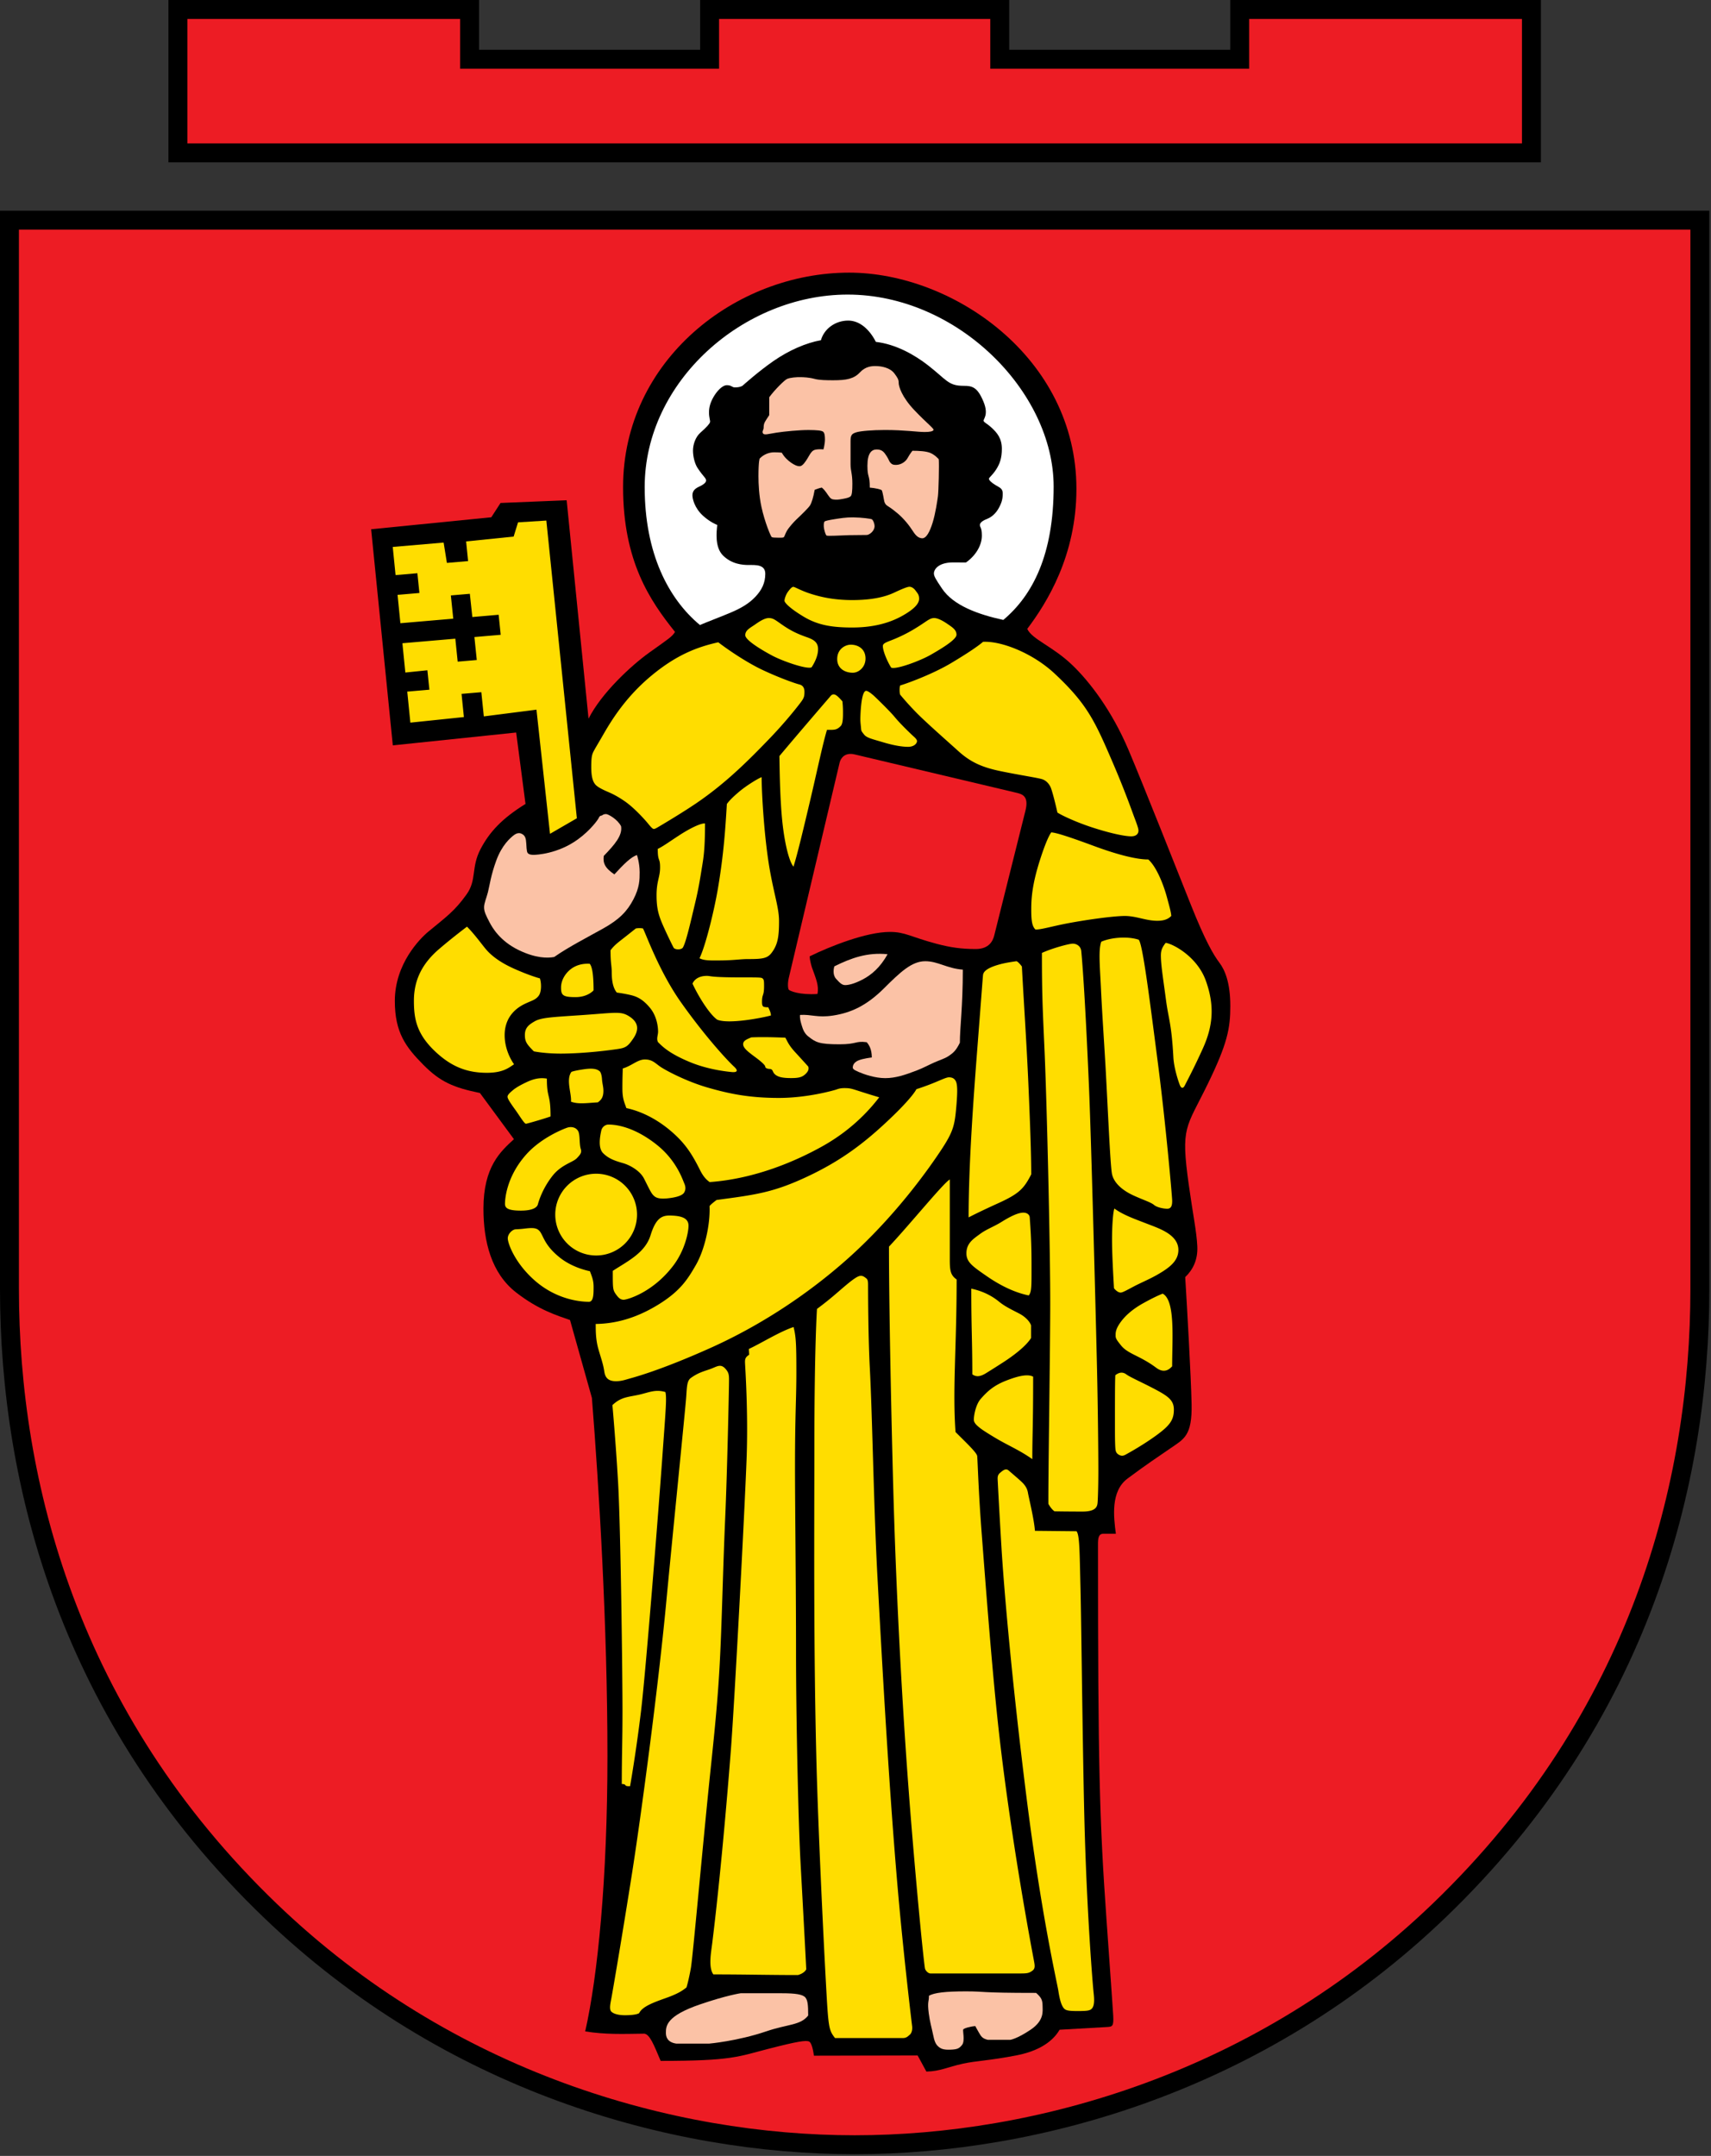 <?xml version="1.0" encoding="utf-8"?>
<svg xmlns="http://www.w3.org/2000/svg" xmlns:svg="http://www.w3.org/2000/svg" version="1.1" id="svg182" width="904" height="1139" viewBox="0 0 904 1139">
  <rect x="0" y="0" width="904" height="1139" fill="#333333" stroke="none"/>
  <defs id="defs186"/>
  <g id="g188">
    <g id="g8654" transform="translate(-493.212,-45.625)">
      <path style="opacity:1;fill:#ed1c24;fill-opacity:1;stroke:#000000;stroke-width:10;stroke-linecap:butt;stroke-linejoin:miter;stroke-dasharray:none;stroke-opacity:1" d="m 1391.328,161.929 v 564.684 c 0,102.317 -31.324,226.098 -137.74,328.366 -94.347,90.67 -212.302,123.735 -308.818,123.735 -96.516,0 -214.471,-33.065 -308.818,-123.735 C 529.536,952.711 498.212,828.93 498.212,726.613 V 161.929 Z" id="path130112-7"/>
      <path style="opacity:1;fill:#ed1c24;fill-opacity:1;stroke:#000000;stroke-width:10;stroke-linecap:butt;stroke-linejoin:miter;stroke-dasharray:none;stroke-opacity:1" d="M 1302.34,126.384 V 50.625 h -154.125 v 26.3 h -126.8 v -26.3 c -51.097,0 -102.193,0 -153.29,0 v 26.3 h -126.8 v -26.3 H 587.2 v 75.759 c 238.38,0 476.76,1e-5 715.14,1e-5 z" id="path130987-3"/>
      <g id="g8644">
        <path style="opacity:1;fill:#000000;fill-opacity:1;stroke:none;stroke-width:1;stroke-linecap:butt;stroke-linejoin:miter;stroke-dasharray:none;stroke-opacity:1" d="m 802.395,1118.849 c 10.726,1.683 19.245,1.362 31.294,1.19 2.828,0.425 4.946,5.724 8.575,14.385 37.878,0 41.066,-2.299 56.918,-6.372 15.232,-3.914 20.011,-4.684 21.607,-3.807 1.23,0.675 2.042,4.369 2.467,7.43 l 54.784,-0.125 4.621,8.521 c 7.594,-0.221 10.765,-2.3 19.333,-4.182 7.05,-1.548 13.661,-1.554 28.314,-4.391 15.134,-2.93 20.589,-9.872 22.752,-13.54 l 25.368,-1.45 c 2.48,-0.177 3.22,-0.422 2.955,-5.858 -0.086,-1.76 -0.908,-13.578 -3.553,-50.812 -3.747,-52.757 -4.504,-81.532 -4.504,-198.159 0,-3.453 0.243,-5.761 2.943,-5.761 h 6.502 c -1.166,-8.806 -2.861,-22.435 6.17,-29.148 10.933,-8.126 14.963,-10.67 22.77,-16.062 7.009,-4.841 11.431,-6.482 11.072,-23.371 -0.316,-14.854 -2.375,-50.737 -3.37,-66.986 3.963,-3.804 6.733,-9.018 6.387,-16.281 -0.376,-7.89 -2.22,-16.18 -4.523,-32.651 -4.297,-30.743 -1.459,-29.531 10.007,-53.044 10.449,-21.43 11.955,-29.434 11.955,-41.266 0,-12.663 -3.022,-19.23 -5.729,-22.82 -3.182,-4.219 -7.525,-11.602 -15.079,-30.557 -6.888,-17.282 -25.185,-63.553 -32.967,-81.896 -8.765,-20.661 -20.511,-36.119 -29.997,-45.112 -10.347,-9.809 -20.941,-13.291 -23.517,-18.842 10.274,-13.65 25.98,-38.558 25.98,-74 0,-69.333 -65.337,-114.214 -120.064,-114.214 -60.301,0 -119.457,46.557 -119.457,113.271 0,39.288 14.286,60.117 27.435,76.522 -1.451,2.484 -3.175,3.492 -13.536,10.886 -9.553,6.817 -25.415,21.519 -32.145,34.979 l -11.566,-115.404 -34.929,1.429 -4.884,7.551 -63.491,6.332 11.456,114.181 65.174,-6.792 4.935,37.721 c -12.378,7.661 -18.943,14.712 -23.725,23.789 -5.133,9.742 -1.912,16.336 -7.431,24.033 -6.418,8.95 -10.732,11.82 -20.181,19.651 -4.435,3.675 -17.706,16.995 -17.706,36.634 0,16.673 5.801,24.387 15.091,33.751 8.982,9.053 15.925,11.988 29.872,14.866 l 17.967,24.395 c -7.057,6.497 -16.108,14.48 -16.108,36.707 0,17.357 4.162,34.105 17.268,44.289 12,9.324 21.873,12.209 28.47,14.555 l 11.562,41.134 c 3.719,46.934 8.213,119.965 8.213,189.301 0,64.776 -5.157,116.302 -11.757,145.398 z" id="path102406"/>
        <path style="opacity:1;fill:#ed1c24;fill-opacity:1;stroke:none;stroke-width:1;stroke-linecap:butt;stroke-linejoin:miter;stroke-dasharray:none;stroke-opacity:1" d="m 1029.756,464.335 c 3.25,0.77 7.266,1.511 5.24,9.614 l -16.486,65.917 c -0.667,2.668 -2.603,7.142 -9.74,7.142 -7.57,0 -13.371,-0.819 -20.687,-2.759 -13.672,-3.626 -16.602,-6.277 -24.666,-6.277 -12.448,0 -31.397,7.522 -42.395,12.87 -0.033,2.025 1.093,5.677 1.093,5.677 2.212,6.201 3.903,9.823 2.995,14.238 -9.677,0.613 -14.73,-1.668 -15.164,-2.282 -0.385,-0.545 -0.723,-3.071 0.041,-6.306 l 26.833,-113.61 c 0.61,-2.583 2.952,-5.543 7.883,-4.375 z" id="path2434"/>
        <path id="path70119" style="opacity:1;fill:#fbc2a6;fill-opacity:1;stroke:none;stroke-width:1;stroke-linecap:butt;stroke-linejoin:miter;stroke-dasharray:none;stroke-opacity:1" d="m 786.031,551.207 c 7.592,-5.313 17.335,-10.272 25.881,-15.054 8.546,-4.782 12.666,-9.071 15.954,-15.364 3.294,-6.305 3.307,-10.435 3.307,-14.346 0,-4.913 -1.417,-9.072 -1.417,-9.072 -3.077,0.917 -6.962,4.759 -11.94,10.207 -5.166,-3.475 -6.074,-6.105 -5.604,-9.768 5.823,-6.011 9.956,-10.833 9.142,-15.686 -1.91,-3.726 -6.846,-6.418 -7.91,-6.418 -1.722,0 -1.885,0.772 -2.52,0.82 -0.554,0.042 -1.087,0.451 -1.346,1.176 -0.238,0.665 -4.125,6.364 -11.079,11.405 -10.69,7.749 -22.155,8.14 -23.262,8.14 -1.319,0 -2.265,-0.142 -2.922,-0.674 -0.657,-0.532 -0.841,-1.237 -1.048,-5.315 -0.133,-2.618 -0.588,-4.025 -1.948,-4.867 -0.894,-0.553 -2.471,-1.316 -4.943,0.716 -1.592,1.308 -5.921,4.903 -8.927,13.051 -2.899,7.858 -3.505,13.12 -4.444,16.814 -0.844,3.32 -2.035,5.761 -2.035,8.015 0,2.254 1.008,4.289 2.886,7.89 1.355,2.596 5.379,9.894 15.586,14.778 8.869,4.244 14.997,4.229 18.591,3.555 z m 176.114,-1.461 c -3.852,7.062 -8.66,11.009 -13.195,13.372 -4.716,2.457 -7.682,2.944 -9.143,2.944 -1.461,0 -2.546,-0.686 -4.915,-3.387 -1.852,-2.112 -1.195,-5.424 -0.863,-6.509 8.988,-4.472 17.512,-7.483 28.116,-6.42 z m -46.254,32.08 c 6.104,-0.384 9.16,1.594 17.423,0.329 9.383,-1.436 17.633,-5.13 26.848,-14.284 8.687,-8.63 14.736,-14.423 21.896,-14.423 6.763,0 11.401,3.817 19.854,4.443 0,19.825 -1.555,30.51 -1.555,38.613 -1.948,3.896 -3.172,5.251 -6.303,7.255 -1.85,1.184 -4.389,1.932 -7.244,3.195 -2.855,1.262 -5.741,2.857 -9.025,4.124 -6.304,2.433 -11.408,4.14 -16.855,4.14 -5.448,0 -11.181,-2.021 -14.059,-3.261 -2.878,-1.24 -3.099,-1.727 -3.099,-2.48 0,-0.753 0.426,-2.442 2.701,-3.498 2.48,-1.151 7.35,-1.673 7.35,-1.673 0,-4.371 -1.471,-6.696 -2.701,-8.068 -6.145,-0.797 -4.926,1.102 -14.393,1.102 -10.739,0 -12.592,-1.065 -16.489,-4.165 -1.948,-1.55 -2.751,-3.516 -3.388,-5.637 -0.636,-2.122 -1.121,-3.773 -0.96,-5.711 z m 68.112,518.175 c 2.88,-1.628 8.798,-2.317 19.568,-2.317 10.77,0 6.136,0.814 37.069,0.814 2.567,2.317 3.417,3.518 3.417,7.016 0,2.563 0.974,7.527 -6.332,12.442 -7.306,4.915 -10.772,5.337 -10.772,5.337 h -11.805 c -2.959,-0.698 -3.521,-1.746 -4.804,-3.938 -1.284,-2.192 -1.827,-3.324 -1.827,-3.324 -2.792,0.215 -6.03,1.172 -6.395,1.796 -0.359,0.615 1.035,6.044 -0.587,8.129 -1.492,1.918 -2.616,2.408 -6.105,2.536 -3.551,0.131 -5.025,-0.394 -6.431,-1.624 -1.546,-1.352 -2.142,-3.03 -2.831,-6.474 -0.689,-3.444 -1.665,-6.492 -2.26,-11.157 -0.816,-6.402 0.188,-6.168 0.094,-9.236 z m -120.946,4.571 c 14.087,-4.827 21.446,-5.886 21.446,-5.886 h 21.852 c 7.084,0 11.043,0.574 12.398,2.267 1.196,1.495 1.461,3.763 1.461,9.493 -4.069,5.247 -10.726,4.479 -22.121,8.356 -15.303,5.207 -30.277,6.496 -30.277,6.496 h -17.219 c -4.829,-0.687 -5.562,-3.585 -5.562,-5.73 0,-3.726 0.381,-8.952 18.022,-14.997 z M 928.87,321.155 c 0.382,-0.369 2.53,-0.809 5.113,-1.218 2.865,-0.453 6.211,-1.031 9.928,-0.981 4.983,0.067 9.483,0.755 9.912,1.003 0.731,0.422 1.571,2.55 1.458,3.966 -0.174,2.184 -2.442,4.082 -3.922,4.316 -0.597,0.094 -4.777,-9.8e-4 -9.569,0.12 -4.793,0.121 -11.139,0.57 -11.885,0.196 -0.419,-0.21 -1.328,-2.896 -1.445,-4.756 -0.103,-1.632 0.19,-2.433 0.41,-2.645 z m 27.54,-38.068 c 3.011,0 4,1.59 5.252,3.494 1.158,1.761 1.279,2.727 1.921,3.413 0.717,0.766 1.256,1.361 3.498,1.218 2.081,-0.133 4.53,-1.465 5.737,-3.713 1.105,-2.057 2.47,-3.728 2.47,-3.728 3.475,0 7.398,0.214 9.627,1.215 2.523,1.133 4.283,3.261 4.283,3.261 0.254,2.852 -0.078,17.063 -0.443,19.658 -0.297,2.112 -1.254,8.93 -2.822,13.947 -1.42,4.544 -3.278,8.341 -5.612,8.156 -1.95,-0.155 -3.306,-1.47 -4.748,-3.722 -1.883,-2.941 -4.725,-6.599 -8.191,-9.491 -3.135,-2.615 -4.683,-3.532 -5.414,-3.997 -0.731,-0.465 -1.207,-1.173 -1.494,-2.081 -0.288,-0.908 -0.788,-5.068 -1.445,-6.181 -2.329,-1.036 -6.27,-1.28 -6.27,-1.28 0,-7.139 -1.248,-4.927 -1.248,-11.596 0,-6.669 2.2,-8.573 4.901,-8.573 z m -27.339,-5.394 c 0,-1.706 -0.187,-3.452 -1.018,-4.023 -0.876,-0.603 -3.117,-0.832 -7.563,-0.861 -4.696,-0.031 -12.863,0.744 -17.014,1.394 -4.523,0.708 -6.571,1.498 -7.201,0.282 -0.541,-1.045 0.41,-1.606 0.41,-3.034 0,-0.77 0.069,-1.938 0.731,-3.043 0.558,-0.93 1.039,-1.706 2.208,-3.441 l 0.024,-9.484 c 2.891,-3.956 8.044,-9.077 9.441,-9.677 1.607,-0.691 4.93,-0.98 7.187,-0.926 1.581,0.038 4.355,0.124 7.32,0.918 2.536,0.68 6.336,0.729 9.842,0.729 7.013,0 10.952,-0.751 14.145,-4.195 2.873,-3.098 6.174,-3.313 8.115,-3.313 3.162,0 7.787,0.8 10.135,3.994 1.68,2.285 2.201,3.107 2.201,4.923 0,1.816 1.628,7.389 8.265,14.371 6.712,7.06 10.483,9.745 10.129,10.497 -0.354,0.753 -2.056,1.056 -4.712,1.056 -3.824,0 -10.426,-1.065 -20.914,-1.065 -6.675,0 -12.947,0.537 -15.083,1.203 -2.489,0.776 -3.118,1.478 -3.118,4.734 v 12.191 c 0,3.569 0.956,4.77 0.956,10.28 0,3.788 -0.223,6.014 -0.931,6.634 -0.708,0.62 -1.875,0.946 -4.104,1.355 -2.479,0.455 -3.495,0.541 -5.158,0.263 -1.432,-0.239 -1.937,-1.271 -3.667,-3.725 -1.34,-1.9 -2.331,-2.516 -2.331,-2.516 -1.381,0.253 -3.725,1.19 -3.725,1.19 -0.708,3.963 -1.568,6.743 -2.413,8.152 -0.845,1.409 -4.507,4.921 -7.44,7.707 -1.099,1.044 -3.7,3.891 -4.837,5.822 -0.995,1.69 -1.216,3.153 -1.739,3.421 -0.495,0.253 -1.672,0.193 -3.168,0.181 -1.496,-0.012 -2.621,-0.034 -3.112,-0.331 -0.467,-0.283 -3.678,-7.872 -5.418,-15.929 -1.285,-5.947 -1.577,-12.187 -1.577,-16.194 0,-8.014 0.634,-9.342 0.634,-9.342 2.323,-2.415 5.254,-3.303 7.634,-3.303 2.733,0 4.076,0.215 4.076,0.215 1.286,2.351 3.276,4.149 4.938,5.297 1.643,1.135 3.336,1.966 4.714,1.809 1.378,-0.157 2.871,-2.365 4.061,-4.353 1.123,-1.876 1.712,-3.17 2.996,-3.967 1.284,-0.797 4.418,-0.621 5.293,-0.544 0,0 0.791,-2.878 0.791,-5.352 z"/>
        <path style="opacity:1;fill:#ffffff;fill-opacity:1;stroke:none;stroke-width:1;stroke-linecap:butt;stroke-linejoin:miter;stroke-dasharray:none;stroke-opacity:1" d="m 863.008,375.825 c -16.648,-13.859 -29.179,-37.813 -29.179,-72.88 0,-55.871 52.271,-101.692 107.249,-101.692 58.002,0 108.824,51.393 108.824,101.427 0,35.865 -11.011,57.383 -26.586,70.458 -13.234,-2.88 -26.363,-7.568 -32.395,-16.562 -3.366,-5.019 -4.289,-6.512 -4.289,-8.109 0,-1.597 1.883,-5.716 10.226,-5.716 5.18,0 6.701,0.044 6.701,0.044 4.794,-3.311 8.417,-8.751 8.417,-14.145 0,-4.581 -1.048,-4.353 -1.048,-5.637 0,-1.659 2.489,-2.716 4.039,-3.35 2.066,-0.845 4.185,-2.572 5.756,-5.294 1.841,-3.188 2.279,-5.327 2.279,-8.028 0,-2.701 -1.612,-3.099 -3.934,-4.512 -2.16,-1.315 -3.35,-2.563 -3.35,-3.237 0,-0.74 1.74,-1.718 3.851,-5.009 1.847,-2.88 2.975,-5.886 2.975,-10.87 0,-5.579 -2.645,-8.477 -5.074,-10.801 -2.725,-2.608 -4.351,-3 -4.57,-3.971 -0.219,-0.971 2.803,-3.158 -0.063,-10.093 -3.19,-7.721 -5.921,-8.386 -10.482,-8.386 -8.224,0 -8.884,-3.107 -18.886,-10.889 -7.066,-5.497 -16.899,-11.085 -27.485,-12.33 -3.713,-7.206 -8.982,-11.255 -14.638,-11.255 -6.659,0 -12.678,4.216 -14.391,10.36 -7.865,1.454 -16.624,5.193 -24.94,10.916 -8.009,5.513 -16.448,13.111 -16.448,13.111 0,0 -1.127,0.925 -4.053,0.925 -1.622,0 -1.741,-1.173 -4.265,-1.173 -2.524,0 -5.387,3.37 -6.958,6.054 -1.68,2.87 -2.481,5.481 -2.481,8.314 0,2.834 0.724,4.237 0.547,5.122 -0.177,0.886 -1.974,2.883 -5.046,5.555 -2.688,2.338 -3.965,6.388 -3.965,9.488 0,3.099 0.923,6.949 2.443,9.237 3.239,4.878 4.496,5.239 4.496,6.614 0,1.24 -2.034,2.461 -3.406,3.082 -2.061,0.933 -3.829,2.07 -3.829,4.705 0,1.727 1.026,6.628 5.586,10.79 3.909,3.567 7.538,4.87 7.538,4.87 -0.376,3.542 -1.384,11.722 3.011,16.117 4.583,4.583 10.272,5.048 13.549,5.048 3.719,0 8.811,-0.354 8.811,4.649 0,4.87 -1.884,8.569 -5.182,12.093 -3.621,3.868 -8.125,6.298 -13.212,8.453 -5.382,2.28 -12.495,4.936 -16.142,6.507 z" id="path86261"/>
        <path id="path421" style="display:inline;opacity:1;fill:#ffdd00;fill-opacity:1;stroke:none;stroke-width:1;stroke-linecap:butt;stroke-linejoin:miter;stroke-dasharray:none;stroke-opacity:1" d="m 784.093,635.468 c 0,-12.43 -1.939,-9.145 -1.939,-19.999 -3.64,-0.619 -6.908,0.078 -10.642,1.836 -3.847,1.812 -5.956,3.126 -7.415,4.364 -1.458,1.237 -2.782,2.416 -2.738,3.432 0.044,1.016 1.549,3.317 4.112,6.852 2.35,3.242 4.779,7.453 5.654,7.359 0.875,-0.094 10.374,-2.876 12.968,-3.844 z m -0.287,-149.324 14.192,-8.216 -16.126,-157.282 -14.952,0.94 -2.328,7.516 -25.106,2.571 1.042,10.381 -11.195,0.962 -1.731,-10.741 -26.884,2.31 1.492,14.87 11.522,-0.99 1.077,10.443 -11.552,0.992 1.503,14.981 27.93,-2.399 -1.267,-12.282 10.028,-0.861 1.323,12.277 13.893,-1.203 1.092,10.584 -13.893,1.194 1.251,12.13 -10.085,0.866 -1.251,-12.13 -27.96,2.402 1.553,15.475 11.647,-1.195 1.059,10.268 -11.695,1.005 1.645,16.395 28.279,-2.947 -1.238,-12.251 10.449,-0.886 1.319,12.786 27.814,-3.555 z m 23.014,82.697 c 0,-9.652 -1.029,-12.862 -2.029,-14.032 -3.239,-0.216 -7.104,0.443 -10.28,3.04 -2.718,2.223 -4.87,5.688 -4.87,9.475 0,4.069 0.898,5.092 7.66,5.092 6.575,0 9.52,-3.575 9.52,-3.575 z m -31.553,32.224 c -3.663,-3.694 -4.734,-5.026 -4.734,-8.654 0,-3.784 2.057,-5.415 5.16,-7.199 3.517,-2.022 9.428,-2.244 24.214,-3.245 18.928,-1.282 21.353,-2.317 26.049,0.814 3.963,2.642 5.416,6.262 1.847,11.49 -2.713,3.974 -3.851,4.915 -8.046,5.542 -4.195,0.626 -16.493,2.273 -29.023,2.442 -9.267,0.125 -15.467,-1.19 -15.467,-1.19 z m 19.629,26.585 c 3.867,1.464 8.455,0.685 14.153,0.372 1.986,-1.346 3.095,-3.036 2.962,-6.622 -0.066,-1.793 -0.627,-3.668 -0.74,-5.661 -0.108,-1.895 -0.627,-3.638 -1.189,-4.122 -1.197,-1.033 -3.13,-1.84 -8.271,-1.097 -5.416,0.783 -6.681,1.393 -6.681,1.393 -3.011,4.074 0.14,11.458 -0.234,15.739 z m 34.882,59.667 a 21.599,21.599 0 0 1 -21.599,21.599 21.599,21.599 0 0 1 -21.599,-21.599 21.599,21.599 0 0 1 21.599,-21.599 21.599,21.599 0 0 1 21.599,21.599 z M 739.951,535.192 c 3.914,3.945 7.138,8.453 9.706,11.584 2.567,3.131 6.98,6.971 15.216,10.645 8.704,3.882 13.596,5.095 13.596,5.095 0.851,2.532 0.885,7.012 -0.561,9.059 -1.62,2.294 -3.679,2.641 -7.173,4.295 -2.597,1.229 -10.892,5.443 -10.892,16.648 0,8.889 4.968,15.372 4.968,15.372 -2.724,1.816 -5.809,4.508 -14.355,4.508 -10.361,0 -18.669,-3.128 -27.23,-11.191 -9.908,-9.331 -11.326,-17.3 -11.326,-26.88 0,-11.302 4.672,-19.921 13.338,-27.339 7.389,-6.324 14.715,-11.797 14.715,-11.797 z m 77.019,181.841 c 7.964,-5.183 17.093,-9.497 19.975,-18.848 3.135,-10.172 6.819,-10.583 11.584,-10.338 4.29,0.221 8.426,1.121 8.457,5.269 0.025,3.365 -1.841,12.985 -8.058,21.165 -10.927,14.375 -24.491,18.021 -26.212,18.021 -1.815,0 -2.889,-1.223 -4.039,-2.818 -1.715,-2.377 -1.706,-3.046 -1.706,-12.451 z M 770.158,694.732 c 5.523,-0.672 7.394,-0.398 9.033,2.635 1.575,2.916 2.831,6.979 9.52,12.43 6.464,5.269 14.359,7.048 16.175,7.424 1.059,2.841 1.948,4.691 1.948,8.366 0,3.675 -0.015,7.794 -2.489,7.794 -3.413,0 -16.693,-0.638 -28.872,-11.484 -10.345,-9.212 -13.98,-19.422 -13.98,-22.052 0,-2.317 2.369,-4.673 4.151,-4.758 1.86,-0.089 3.223,-0.197 4.516,-0.354 z m 29.31,-46.766 c -0.196,-4.054 -0.58,-4.866 -1.707,-5.868 -1.127,-1.002 -3.07,-1.294 -4.822,-0.722 -1.62,0.53 -13.572,5.116 -21.63,14.104 -10.812,12.06 -11.288,24.266 -11.288,26.085 0,2 0.951,3.65 8.397,3.65 6.178,0 8.514,-1.663 8.957,-3.257 0.443,-1.594 2.305,-8.136 7.66,-15.01 4.711,-6.047 10.776,-7.194 12.902,-9.376 1.928,-1.979 2.329,-2.756 2.329,-3.885 0,-1.129 -0.556,-0.708 -0.798,-5.721 z m 48.586,30.484 c 5.086,-0.795 6.271,-2.184 6.606,-2.759 0.46,-0.789 1.198,-2.287 0.131,-4.744 -1.033,-2.379 -4.195,-12.273 -14.59,-20.539 -13.921,-11.07 -24.46,-10.646 -25.655,-10.646 -1.439,0 -3.234,1.209 -3.653,3.188 -0.487,2.302 -1.973,8.963 0.974,11.911 2.889,2.889 6.235,4.047 10.538,5.269 3.586,1.018 8.953,3.986 11.069,8.147 2.6,5.112 3.675,7.594 4.959,8.855 1.125,1.105 2.696,2.4 9.621,1.318 z M 1061.99,854.595 c 1.68,2.094 1.624,11.287 2.081,29.444 0.493,19.572 1.24,95.905 2.303,130.972 1.326,43.752 4.074,78.266 4.693,83.861 0.333,3.004 0.436,6.041 -0.767,7.66 -0.949,1.277 -2.238,1.55 -7.646,1.55 -4.782,0 -6.326,-0.288 -7.308,-1.395 -1.493,-1.683 -2.342,-5.267 -2.962,-9.34 -0.62,-4.074 -8.983,-39.66 -16.891,-102.731 -7.89,-62.931 -11.948,-111.146 -13.2,-132.123 -1.257,-21.047 -1.836,-32.516 -1.924,-34.287 -0.088,-1.771 -0.311,-3.212 1.284,-4.516 1.44,-1.177 2.928,-2.558 4.494,-1.173 1.904,1.683 6.822,5.756 7.949,7.134 1.127,1.378 1.903,2.629 2.257,4.799 0.354,2.17 3.222,13.726 3.659,19.925 z M 924.863,737.138 c 5.358,-3.963 8.543,-6.706 12.885,-10.461 6.885,-5.955 8.902,-7.014 10.312,-7.014 1.078,0 1.764,0.519 2.46,1.035 0.869,0.644 1.33,1.022 1.33,3.612 0,2.347 0.022,26.81 0.908,43.724 1.39,26.543 2.085,74.193 4.037,110.459 3.172,58.944 7.225,130.415 12.523,184.252 2.856,29.018 5.552,51.322 5.799,53.22 0.284,2.176 -0.349,3.889 -1.19,4.592 -0.889,0.743 -1.736,1.784 -3.548,1.784 h -35.997 c -3.415,-4.385 -3.511,-5.494 -4.889,-30.792 -1.378,-25.297 -3.965,-79.309 -4.881,-113.667 -1.645,-61.692 -1.13,-129.665 -1.13,-167.361 0,-53.79 1.38,-73.383 1.38,-73.383 z m -35.997,21.166 c 6.948,-3.261 16.124,-9.084 23.623,-11.6 1.256,4.987 1.482,8.621 1.482,23.675 0,15.054 -0.72,21.535 -0.72,50.609 0,20.871 0.543,62.287 0.543,97.587 0,33.296 1.148,88.689 2.4,111.482 1.252,22.793 2.718,49.917 2.999,55.98 -1.064,2.192 -4.374,3.032 -4.374,3.032 -15.038,0 -28.248,-0.344 -44.71,-0.344 -2.721,-3.736 -1.208,-11.512 -0.593,-16.464 4.122,-33.217 7.881,-76.467 9.83,-101.793 1.948,-25.327 7.192,-124.256 8.319,-153.937 0.942,-24.797 -0.766,-49.011 -0.827,-51.02 -0.063,-2.066 0.305,-2.906 2.205,-4.177 z m -12.409,10.419 c 2.082,2.296 1.958,3.652 1.915,7.722 -0.05,4.697 -0.931,46.599 -2.009,71.207 -1.375,31.376 -1.745,57.723 -3.1,80.727 -1.355,23.005 -3.696,42.667 -5.826,63.864 -3.779,37.614 -8.262,87.845 -9.202,93.104 -1.213,6.792 -2.312,10.247 -2.312,10.247 -2.524,2.081 -5.285,3.63 -11.025,5.668 -6.11,2.17 -12.365,4.42 -13.981,7.929 0,0 -1.299,1.103 -7.493,1.103 -3.188,0 -5.92,-0.628 -7.218,-1.904 -1.153,-1.133 -0.555,-4.07 -0.068,-6.55 0.487,-2.479 5.856,-33.647 11.163,-67.527 4.321,-27.582 13.505,-95.374 17.952,-142.572 2.921,-30.994 10.137,-102.583 10.513,-108.03 0.376,-5.448 0.384,-8.567 2.421,-10.059 4.258,-3.117 7.627,-3.711 10.888,-4.968 3.075,-1.186 4.938,-2.655 7.38,0.037 z m 118.572,-99.969 c 0,0 10e-6,35.475 10e-6,42.276 0,6.111 0.441,8.272 3.619,10.573 0,35.911 -2.216,57.69 -0.588,80.576 5.814,5.843 11.336,10.967 11.461,12.787 0.354,5.136 0.674,18.973 2.428,41.64 1.517,19.613 4.921,65.513 8.376,98.01 6.376,59.98 18.411,122.842 19.089,126.463 0.551,2.941 0.899,4.554 -0.84,5.771 -1.608,1.126 -2.505,1.378 -6.011,1.378 h -47.777 c -1.033,0 -2.507,-1.285 -2.849,-2.567 -0.376,-1.409 -3.273,-28.386 -7.051,-74.192 -5.088,-61.696 -7.967,-122.947 -9.323,-166.008 -1.002,-31.81 -2.664,-103.906 -2.664,-141.232 10.617,-11.242 28.876,-33.722 32.132,-35.475 z M 816.782,787.958 c 4.649,-4.383 8.284,-4.204 14.147,-5.509 5.084,-1.131 8.463,-2.974 13.836,-1.399 0.828,3.068 0.066,10.582 -1.573,33.828 -1.653,23.457 -8.655,112.828 -11.312,134.878 -2.657,22.05 -5.768,39.537 -5.768,39.537 -3.751,0.17 -1.305,-1.092 -4.382,-1.158 0,-15.973 0.375,-22.104 0.375,-39.073 0,-17.345 -0.939,-96.636 -2.356,-120.723 -1.291,-21.939 -2.967,-40.381 -2.967,-40.381 z M 985.46,618.171 c 4.531,-1.792 7.656,-3.381 9.073,-3.381 1.417,0 2.84,0.344 3.692,2.083 0.78,1.593 1.02,4.754 0.211,13.874 -0.842,9.495 -1.614,12.851 -8.078,22.605 -5.924,8.94 -21.328,30.971 -43.755,52.207 -15.851,15.01 -42.883,36.481 -78.415,52.38 -27.46,12.287 -41.225,15.657 -43.131,16.229 -2.047,0.615 -3.978,1.17 -6.407,1.17 -4.339,0 -5.717,-2.152 -6.156,-5.11 -0.595,-4.008 -1.655,-6.754 -3.094,-11.757 -1.439,-5.003 -1.446,-9.593 -1.446,-13.384 10.05,-0.125 21.058,-2.814 33.137,-10.26 11.726,-7.229 15.561,-13.563 19.775,-20.861 4.61,-7.985 7.667,-21.359 7.235,-31.165 1.031,-1.271 3.724,-3.212 3.724,-3.212 20.476,-2.755 29.806,-3.82 48.153,-12.461 18.347,-8.641 30.524,-18.199 43.098,-30.11 12.575,-11.911 14.304,-15.959 14.304,-15.959 0,0 3.877,-1.224 8.082,-2.887 z m -163.227,-8.057 c 4.801,-1.415 7.832,-4.755 11.705,-4.755 4.029,0 5.436,2.005 8.39,3.983 2.821,1.888 13.434,7.566 24.674,10.822 11.616,3.365 22.198,5.51 37.758,5.51 15.341,0 29.203,-4.084 30.021,-4.331 0.952,-0.288 1.992,-0.863 4.538,-0.863 3.343,0 3.852,0.332 9.497,2.125 5.554,1.764 8.922,2.745 8.922,2.745 -5.8,7.571 -15.318,17.66 -30.024,25.872 -13.623,7.607 -35.253,17.161 -59.561,18.91 -1.876,-1.323 -3.447,-3.047 -5.142,-6.45 -4.041,-8.111 -7.417,-13.256 -13.287,-18.695 -7.726,-7.158 -16.638,-12.018 -25.581,-13.949 -0.956,-2.868 -2.09,-4.759 -2.09,-10.368 0,-6.722 0.18,-8.425 0.18,-10.558 z M 1039.068,772.928 c 0,27.438 -0.433,29.796 -0.433,43.588 -6.636,-4.719 -12.869,-7.252 -19.356,-11.126 -6.487,-3.874 -8.094,-5.089 -9.541,-6.379 -1.44,-1.284 -2.004,-2.329 -2.004,-3.362 0,-2.243 1.013,-7.947 3.6,-10.927 3.743,-4.31 7.219,-7.28 13.683,-9.782 6.204,-2.401 11.153,-3.527 14.05,-2.012 z m -32.683,-46.492 c 6.823,1.431 11.608,4.359 14.626,6.847 3.176,2.618 7.012,4.378 10.737,6.324 3.563,1.862 5.698,4.544 6.23,6.23 v 6.679 c -2.769,4.409 -9.419,9.423 -14.903,12.951 -2.874,1.849 -6.147,3.935 -8.938,5.65 -2.681,1.647 -4.948,2.218 -7.206,0.591 0,-18.356 -0.546,-23.376 -0.546,-45.272 z m 30.854,-37.925 c 0.865,11.458 0.974,17.708 0.974,26.434 0,10.228 0.088,13.15 -1.461,15.076 -6.803,-1.364 -14.361,-4.78 -22.065,-10.094 -7.704,-5.313 -10.877,-7.528 -10.877,-12.162 0,-5.479 3.9,-7.765 7.327,-10.31 3.173,-2.357 7.377,-3.877 11.032,-6.159 4.843,-3.024 8.923,-5.009 11.71,-5.009 2.242,0 3.181,1.261 3.361,2.224 z m 45.25,83.656 c 1.78,-1.378 3.718,-1.994 5.846,-0.415 1.807,1.34 7.239,3.764 12.84,6.642 8.847,4.546 12.243,6.664 12.243,11.955 0,5.313 -1.926,8.236 -9.143,13.505 -6.735,4.917 -13.836,8.88 -15.431,9.766 -1.488,0.827 -2.524,1.571 -4.28,0.675 -1.482,-0.756 -1.907,-1.74 -2.038,-3.336 -0.141,-1.706 -0.238,-4.54 -0.238,-10.207 0,-11.522 -0.028,-25.266 0.202,-28.585 z m 25.027,-43.081 c 6.759,3.571 4.995,23.928 4.995,38.371 -1.381,1.526 -4.134,3.99 -8.457,0.753 -3.858,-2.889 -7.263,-4.657 -11.047,-6.546 -3.89,-1.941 -5.934,-3.249 -7.64,-5.404 -1.545,-1.952 -2.723,-3.344 -2.723,-4.784 0,-1.44 -0.22,-3.257 2.393,-6.999 2.489,-3.564 6.397,-7.111 12.066,-10.272 4.709,-2.626 8.014,-4.185 10.414,-5.119 z m -25.512,-44.986 c 4.561,3.414 11.035,5.632 17.578,8.174 6.223,2.418 16.226,5.654 16.226,13.732 0,5.886 -4.823,9.507 -11.666,13.366 -3.754,2.117 -8.404,4.065 -11.891,5.909 -3.734,1.975 -5.938,3.227 -6.959,3.227 -1.436,0 -2.961,-1.54 -3.512,-2.302 -0.48,-8.465 -1.033,-18.566 -1.033,-25.798 0,-7.232 0.546,-14.659 1.257,-16.307 z m -48.882,-127.846 c 0.893,17.102 2.472,40.101 3.409,61.501 0.916,20.906 1.542,37.824 1.542,48.281 -3.82,7.358 -6.086,10.105 -17.345,15.216 -10.818,4.911 -15.755,7.538 -15.755,7.538 0,-28.411 2.692,-64.62 4.696,-90.418 1.935,-24.917 2.762,-35.974 2.887,-37.32 0.106,-1.138 0.285,-3.646 9.111,-6.011 3.625,-0.971 8.641,-1.597 8.641,-1.597 1.221,0.564 2.813,2.81 2.813,2.81 z m 10.582,-7.184 c 5.402,-2.48 14.277,-4.894 16.348,-4.894 1.847,0 4.152,1.203 4.429,3.882 0.324,3.141 1.878,20.032 4.107,72.265 1.169,27.407 3.624,121.505 4.251,149.524 0.449,20.068 0.676,44.116 0.676,52.444 0,8.328 -0.229,14.715 -0.354,16.594 -0.146,2.19 -0.257,5.322 -8.037,5.322 -7.514,0 -14.746,-0.125 -14.746,-0.125 -1.722,-1.096 -3.256,-3.945 -3.256,-3.945 -0.125,-13.087 0.845,-72.448 0.971,-102.755 0.125,-30.307 -1.813,-109.854 -2.971,-136.01 -1.063,-23.998 -1.417,-30.16 -1.417,-52.303 z m 51.101,-6.991 c 2.129,1.785 6.017,33.17 10.09,64.519 4.23,32.55 7.483,69.914 7.616,72.969 0.161,3.693 -0.952,4.649 -2.635,4.649 -1.771,0 -5.348,-0.648 -6.931,-1.999 -1.707,-1.457 -6.035,-2.762 -11.134,-5.137 -5.468,-2.548 -10.348,-6.555 -11.157,-11.644 -0.877,-5.51 -1.97,-30.943 -3.21,-53.967 -0.62,-11.512 -1.868,-29.307 -2.498,-42.584 -0.624,-13.168 -1.464,-21.348 0.121,-25.74 5.148,-2.254 13.789,-3.006 19.738,-1.065 z m 35.504,21.666 c 4.682,13.072 3.856,23.729 -1.507,35.645 -4.644,10.316 -8.764,18.012 -9.605,19.695 -0.841,1.683 -1.866,1.666 -2.612,-0.177 -0.708,-1.749 -3.119,-8.888 -3.433,-14.711 -0.956,-17.776 -2.556,-20.17 -3.869,-30.056 -1.61,-12.124 -2.727,-18.763 -2.727,-23.773 0,-2.84 0.854,-4.445 2.529,-6.626 3.721,0.457 16.629,7.176 21.224,20.004 z m -210.054,45.366 c 0.361,1.168 0.197,2.46 -1.676,4.131 -1.726,1.54 -3.573,1.943 -7.368,1.943 -4.039,0 -6.609,-0.421 -8.294,-1.754 -1.928,-1.525 -0.961,-2.955 -3.181,-3.083 -1.6,-0.092 -2.207,-0.704 -2.207,-1.205 0,-0.517 -1.065,-1.863 -4.853,-4.696 -3.867,-2.892 -6.832,-4.993 -6.832,-7.181 0,-1.984 2.375,-2.722 4.307,-3.585 5.244,-0.226 10.943,-0.12 17.985,0.167 0.933,1.449 1.446,3.578 5.142,7.593 4.063,4.414 6.978,7.671 6.978,7.671 z M 853.004,575.161 c 11.943,16.904 23.641,29.887 28.157,34.093 2.827,2.633 0.45,2.921 -1.216,2.758 -1.91,-0.188 -12.099,-1.116 -21.992,-5.187 -10.967,-4.512 -14.701,-8.221 -17.092,-10.657 -0.942,-1.804 0.046,-3.651 0.046,-5.467 0,-1.283 -0.167,-7.605 -4.24,-12.577 -4.388,-5.358 -7.988,-6.303 -11.088,-6.992 -3.1,-0.689 -6.475,-1.127 -6.475,-1.127 -2.066,-2.442 -2.692,-6.528 -2.692,-10.786 0,-3.507 -0.632,-4.43 -0.632,-11.568 2.192,-2.88 4.258,-4.305 7.514,-6.872 3.085,-2.433 5.825,-4.618 5.825,-4.618 1.02,-0.226 2.636,-0.283 3.823,0 1.696,3.228 8.563,22.725 20.061,38.999 z m 6.092,-9.873 c 0.954,-2.228 3.381,-4.086 7.552,-4.086 2.312,0 1.459,0.789 18.231,0.789 9.913,0 10.657,0.003 11.309,0.632 0.643,0.621 0.712,1.176 0.712,4.055 0,5.383 -1.088,3.856 -1.088,8.298 0,1.587 0.284,2.034 0.59,2.34 0.547,0.547 2.714,0.457 2.714,0.457 0.493,1.137 1.408,2.754 1.408,4.336 -3.888,1.107 -22.275,4.795 -28.395,2.216 -4.647,-3.377 -10.613,-13.705 -13.033,-19.038 z m 6.608,-84.603 c -1.922,-0.245 -7.198,2.052 -13.755,6.332 -5.109,3.335 -8.695,5.931 -11.216,7.088 0,7.109 1.23,4.345 1.23,9.791 0,5.17 -1.86,7.155 -1.86,14.717 0,7.694 1.319,11.342 4.131,17.541 2.644,5.83 4.826,10.051 4.826,10.051 0.659,1.309 4.194,1.299 4.959,0 1.683,-2.856 4.069,-13.411 6.772,-24.829 1.094,-4.619 2.001,-9.465 2.954,-15.45 1.024,-6.428 1.958,-10.157 1.958,-25.24 z m 29.91,-24.485 c -2.373,0.942 -8.261,4.664 -11.737,7.576 -3.475,2.912 -5.458,4.99 -6.635,6.615 -0.798,13.371 -1.68,26.614 -4.686,44.46 -1.985,11.788 -6.613,30.719 -9.775,37.031 2.548,1.335 6.237,1.159 9.612,1.159 8.475,0 11.676,-0.722 15.931,-0.722 7.579,0 10.27,-0.308 12.51,-3.236 3.316,-4.335 3.979,-8.599 3.979,-16.798 0,-6.602 -2.266,-12.914 -4.657,-25.843 -3.118,-16.858 -4.543,-41.818 -4.543,-50.243 z m 153.047,29.178 c 2.003,0.169 6.045,1.081 22.568,7.201 19.307,7.152 26.931,7.11 28.663,7.11 4.206,3.675 7.982,12.933 9.91,20.128 1.307,4.878 2.066,7.484 2.254,9.682 -1.997,2.148 -4.763,2.589 -7.424,2.589 -6.048,0 -11.24,-2.626 -17.403,-2.545 -6.738,0.088 -21.315,2.242 -29.843,3.863 -8.586,1.632 -14.097,3.398 -17.099,3.289 -1.772,-1.666 -2.214,-4.668 -2.214,-10.429 0,-5.761 0.377,-13.051 4.571,-26.205 4.008,-12.568 6.017,-14.684 6.017,-14.684 z m -114.978,-72.905 c 1.107,0 2.536,1.265 4.629,3.715 0.144,1.716 0.285,3.076 0.285,5.496 0,2.354 0.059,6.166 -1.137,7.428 -2.186,2.307 -3.427,2.102 -7.315,2.102 -2.182,7.173 -5.189,21.591 -8.756,36.739 -3.567,15.147 -6.92,29.218 -8.948,35.542 -2.507,-3.042 -4.757,-13.09 -5.865,-23.56 -1.148,-10.846 -1.41,-24.108 -1.57,-34.862 9.033,-10.815 25.813,-30.304 26.429,-31.001 0.595,-0.673 1.099,-1.599 2.248,-1.599 z m 17.171,-1.869 c 1.041,0 3.232,1.86 4.062,2.601 0.69,0.617 8.325,7.951 11.174,11.427 2.849,3.475 8.408,8.753 9.338,9.616 0.831,0.772 2.28,1.904 2.28,2.944 0,1.041 -1.35,2.989 -4.716,2.989 -3.454,0 -8.026,-0.842 -13.411,-2.464 -5.385,-1.622 -8.44,-2.229 -9.835,-4.023 -1.086,-1.396 -1.502,-1.763 -1.584,-3.044 -0.078,-1.229 -0.387,-3.32 -0.387,-4.981 0,-1.66 0.31,-15.065 3.077,-15.065 z m 61.748,-25.901 c 9.817,-0.501 26.378,6.06 37.9,16.861 17.213,16.138 21.177,24.999 30.615,46.918 6.132,14.242 9.884,24.827 11.066,28.027 0.888,2.404 2.297,5.933 2.501,7.458 0.258,1.931 -0.948,3.502 -3.804,3.502 -2.856,0 -9.756,-1.197 -20.372,-4.627 -8.903,-2.877 -16.71,-6.619 -18.614,-7.948 -1.753,-7.784 -3.044,-12.068 -3.526,-13.208 -0.563,-1.334 -2.007,-3.608 -4.581,-4.408 -2.475,-0.769 -11.589,-2.115 -21.728,-4.196 -9.588,-1.968 -15.855,-4.608 -22.42,-10.555 -5.322,-4.822 -17.092,-15.151 -22.184,-20.332 -5.092,-5.18 -8.627,-9.548 -8.627,-9.548 -0.341,-0.45 -0.494,-3.827 -0.022,-4.866 5.423,-1.673 17.865,-6.415 27.051,-11.9 8.655,-5.168 14.27,-8.996 16.745,-11.179 z M 872.705,384.958 c 5.667,4.339 15.339,10.819 23.411,14.619 8.636,4.066 16.975,7.04 19.455,7.66 2.155,0.539 2.673,2.269 2.673,3.841 0,2.391 -0.292,3.287 -1.616,5.128 -1.378,1.917 -7.798,10.182 -16.333,19.088 -12.259,12.794 -24.104,24.428 -39.226,34.705 -7.761,5.275 -18.641,11.699 -19.916,12.448 -0.885,0.52 -1.855,1.126 -2.497,1.126 -0.708,0 -1.825,-1.342 -3.088,-2.897 -1.257,-1.547 -7.039,-8.124 -12.273,-11.735 -5.499,-3.793 -8.372,-4.651 -10.586,-5.714 -2.214,-1.063 -4.047,-2.018 -5.048,-3.254 -1.276,-1.577 -2.059,-4.096 -2.059,-9.033 0,-5.258 0.332,-6.691 1.381,-8.637 1.069,-1.984 2.259,-3.899 4.301,-7.435 3.651,-6.324 11.04,-19.497 25.16,-31.488 14.22,-12.076 25.714,-16.065 36.26,-18.424 z m 86.96,1.969 c 0.009,-1.749 2.647,-2.168 7.252,-4.18 4.581,-2.002 7.91,-3.837 12.089,-6.512 4.184,-2.679 5.579,-4.085 7.749,-4.085 2.568,0 6.114,2.469 7.394,3.342 2.649,1.806 4.417,3.078 4.417,5.469 0,2.612 -8.086,7.438 -13.759,10.681 -5.295,3.027 -18.149,7.881 -20.748,6.691 -1.722,-2.661 -4.41,-8.552 -4.394,-11.406 z m -34.234,1.572 c -0.02,-3.675 -2.514,-5.046 -5.99,-6.261 -4.72,-1.651 -8.228,-3.315 -12.333,-6.103 -4.14,-2.812 -5.18,-3.985 -7.749,-3.985 -2.568,0 -6.114,2.669 -7.394,3.542 -2.649,1.806 -4.992,2.922 -4.992,5.535 0,2.612 8.795,7.882 14.335,10.815 5.39,2.854 18.105,7.326 20.703,6.136 1.722,-2.661 3.439,-6.183 3.42,-9.679 z m 17.275,-2.28 c 3.914,0 7.796,2.231 7.796,7.332 0,4.54 -3.56,7.483 -6.722,7.483 -4.131,0 -8.234,-2.192 -8.234,-7.232 0,-5.385 4.358,-7.582 7.16,-7.582 z m -30.34,-30.551 c 0.775,0 4.203,2.118 9.515,3.77 4.56,1.418 11.447,3.216 21.623,3.216 10.677,0 17.503,-1.772 22.006,-3.875 4.206,-1.965 6.738,-3.003 7.97,-3.144 1.099,-0.125 2.458,0.597 3.477,2.014 1.018,1.417 1.865,2.104 1.865,4.318 0,2.558 -2.547,5.357 -8.36,8.713 -7.126,4.114 -15.92,6.465 -27.004,6.465 -9.956,0 -17.749,-1.044 -25.369,-5.57 -7.349,-4.365 -10.392,-7.517 -10.392,-8.565 0,-1.049 0.757,-3.287 1.744,-4.634 0.986,-1.346 2.079,-2.707 2.925,-2.707 z"/>
      </g>
    </g>
  </g>
</svg>